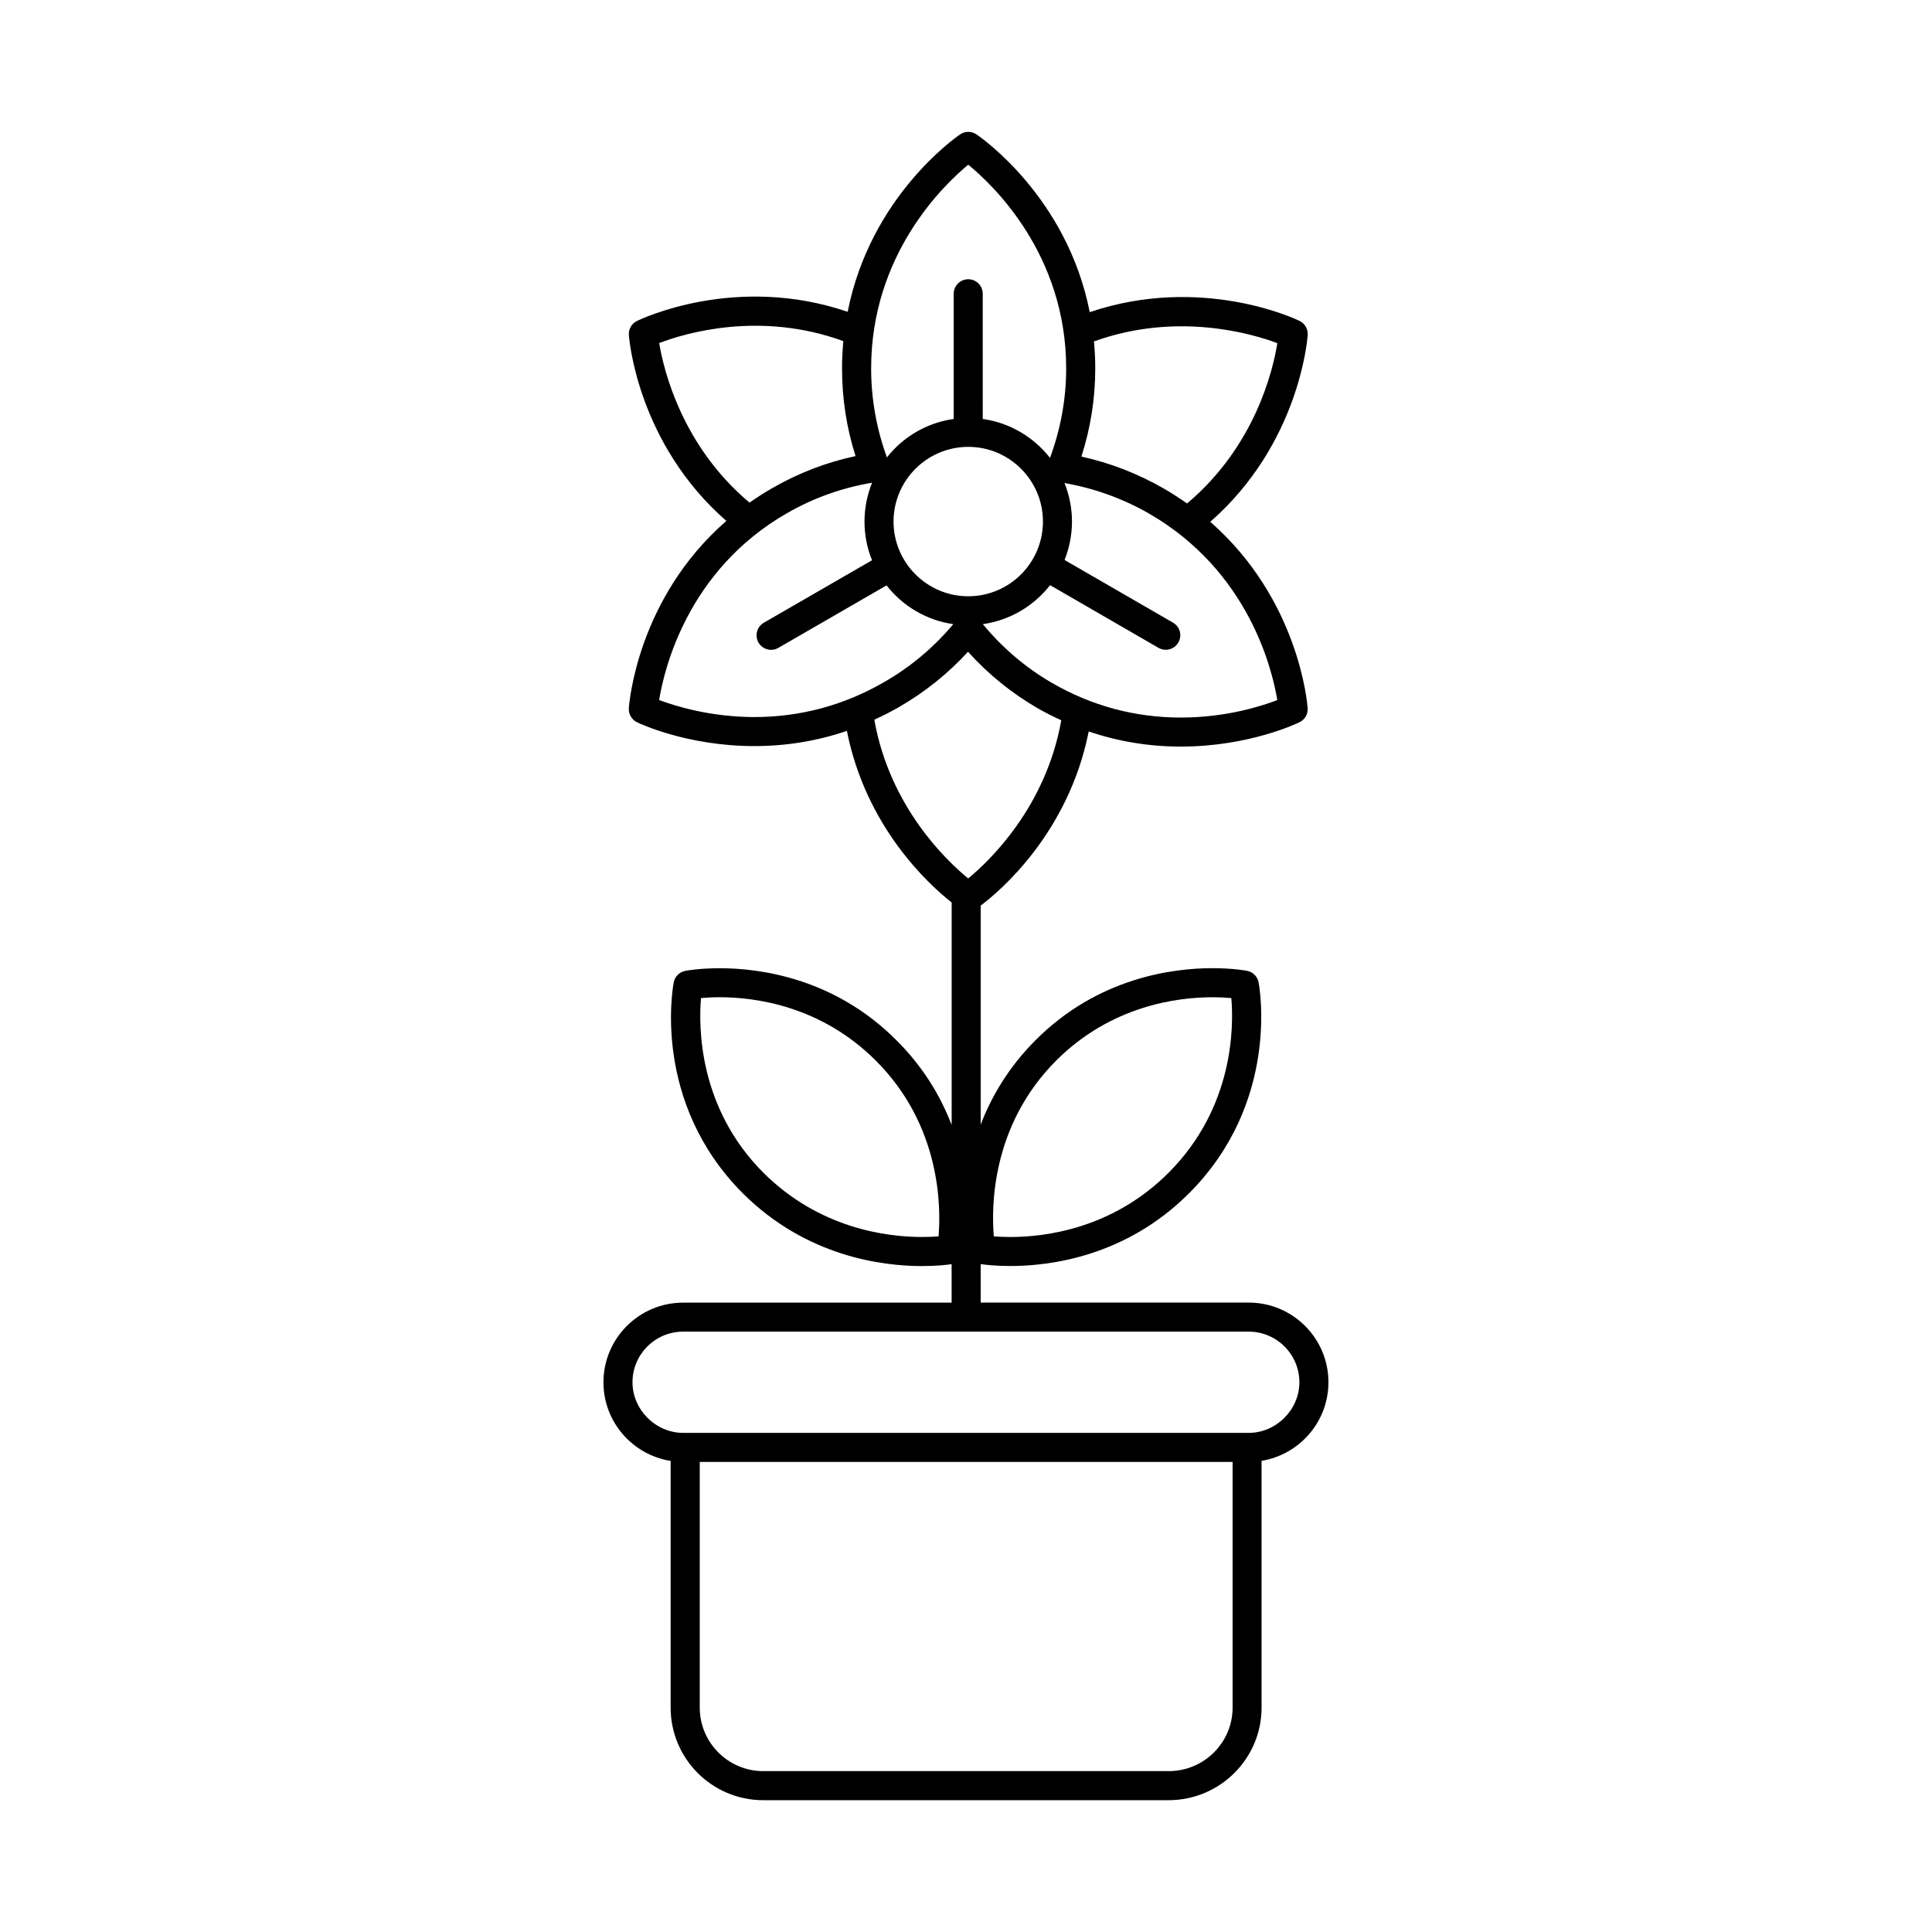 <?xml version="1.0" encoding="UTF-8"?>
<!-- Uploaded to: ICON Repo, www.iconrepo.com, Generator: ICON Repo Mixer Tools -->
<svg fill="#000000" width="800px" height="800px" version="1.1" viewBox="144 144 512 512" xmlns="http://www.w3.org/2000/svg">
 <path d="m496.05 510.31c0-11.645-9.469-21.113-21.113-21.113h-71.047v-10.195c1.211 0.18 4.031 0.504 7.871 0.504 10.484 0 30.582-2.496 47.344-19.27 24.152-24.145 18.68-54.609 18.438-55.898-0.293-1.543-1.504-2.762-3.047-3.055-0.156-0.039-3.691-0.707-9.211-0.707-10.375 0-30.262 2.465-46.801 19.027-7.211 7.211-11.746 15.004-14.594 22.441v-58.055c4.777-3.566 23.23-18.98 28.629-46.145 7.809 2.66 15.973 4.008 24.434 4.008 18.098 0 30.922-6.203 31.457-6.465 1.402-0.691 2.258-2.164 2.133-3.731-0.094-1.332-2.371-28.859-25.812-49.367 23.539-20.617 25.742-48.293 25.828-49.516 0.094-1.574-0.754-3.047-2.164-3.731-1.094-0.535-26.047-12.312-55.602-2.32-6.031-30.598-28.938-46.375-30.039-47.121-1.309-0.875-3.016-0.875-4.305 0.008-1.109 0.758-23.801 16.504-29.809 47.023-29.629-10.102-54.734 1.883-55.844 2.434-1.418 0.691-2.258 2.156-2.133 3.731 0.078 1.211 2.356 28.742 25.828 49.254-23.555 20.5-25.75 48.285-25.844 49.633-0.094 1.559 0.754 3.039 2.164 3.723 0.52 0.25 13.195 6.312 31.086 6.312 8.484 0 16.695-1.348 24.535-4.031 5.047 25.504 21.664 40.684 27.766 45.477v58.977c-2.859-7.461-7.406-15.289-14.695-22.523-16.547-16.562-36.375-19.027-46.727-19.027-5.504 0-9.035 0.668-9.18 0.707-1.535 0.293-2.754 1.496-3.047 3.047-0.262 1.281-5.824 31.746 18.324 55.914 16.84 16.766 36.961 19.262 47.445 19.262 3.856 0 6.644-0.324 7.871-0.504v10.195h-71.156c-11.645 0-21.113 9.469-21.113 21.113 0 10.516 7.731 19.238 17.805 20.828v65.395c0 13.523 11.004 24.52 24.52 24.52h107.45c13.578 0 24.633-10.996 24.633-24.52v-65.41c10.051-1.66 17.719-10.344 17.719-20.828zm-72.141-85.262c14.602-14.586 32.18-16.766 41.375-16.766 2.031 0 3.738 0.102 5.031 0.219 0.645 7.469 0.723 28.93-16.648 46.305-14.809 14.809-32.613 17.012-41.895 17.012-1.738 0-3.227-0.078-4.402-0.164-0.652-7.582-0.742-29.309 16.539-46.605zm-31.18 46.602c-1.164 0.094-2.66 0.164-4.402 0.164-9.305 0-27.117-2.203-42.004-17.012-17.293-17.293-17.191-38.832-16.547-46.305 1.289-0.125 2.984-0.219 5-0.219 9.164 0 26.695 2.18 41.297 16.773 17.379 17.301 17.285 39.035 16.656 46.598zm89.77-142.12c-4.273 1.645-13.664 4.629-25.551 4.629-12.148 0-23.648-3.094-34.18-9.188-7.047-4.086-13.16-9.344-18.309-15.562 7.211-1.023 13.531-4.832 17.82-10.336l28.734 16.609c0.613 0.355 1.273 0.512 1.922 0.512 1.34 0 2.629-0.684 3.336-1.922 1.062-1.844 0.449-4.195-1.402-5.258l-28.75-16.617c1.242-3.141 1.969-6.574 1.969-10.18 0-3.606-0.723-7.055-1.984-10.211 7.887 1.395 15.469 4.094 22.492 8.148 26.203 15.156 32.527 41.023 33.902 49.375zm-101.7-47.309c0-10.918 8.887-19.797 19.805-19.797s19.789 8.879 19.789 19.797-8.871 19.797-19.789 19.797c-10.914 0-19.805-8.879-19.805-19.797zm101.71-47.281c-1.148 7.203-5.918 27.34-23.922 42.484-1.938-1.371-3.984-2.684-6.133-3.938-6.887-3.961-14.227-6.809-21.875-8.492 2.434-7.535 3.676-15.367 3.676-23.363 0-2.457-0.125-4.84-0.34-7.156 21.973-7.91 41.785-2.086 48.594 0.465zm-81.914-47.293c6.598 5.391 25.953 23.789 25.953 53.988 0 8.156-1.48 16.121-4.289 23.711-4.289-5.488-10.613-9.305-17.82-10.32l-0.004-33.176c0-2.133-1.723-3.848-3.84-3.848-2.117 0-3.856 1.715-3.856 3.848v33.18c-7.148 1.008-13.422 4.754-17.695 10.188-2.754-7.551-4.18-15.469-4.18-23.578-0.004-30.188 19.195-48.594 25.73-53.992zm-81.902 47.27c6.809-2.613 26.68-8.59 48.797-0.52-0.211 2.34-0.34 4.754-0.34 7.242 0 7.957 1.195 15.742 3.582 23.23-7.746 1.645-15.176 4.504-22.113 8.516-2.109 1.203-4.094 2.488-5.984 3.816-17.902-15.016-22.758-35.105-23.941-42.285zm-0.016 94.59c1.371-8.383 7.613-34.395 33.793-49.453 7.07-4.086 14.68-6.785 22.648-8.133-1.289 3.18-2.016 6.668-2.016 10.305 0 3.621 0.707 7.062 2 10.242l-28.68 16.562c-1.844 1.062-2.465 3.418-1.418 5.258 0.723 1.234 2.016 1.922 3.352 1.922 0.645 0 1.309-0.164 1.906-0.512l28.68-16.562c4.273 5.449 10.531 9.242 17.695 10.273-5.148 6.125-11.289 11.312-18.324 15.352-10.629 6.141-22.199 9.266-34.426 9.266-11.648-0.016-20.953-2.914-25.211-4.519zm57.027 5.219c2.18-1 4.352-2.086 6.473-3.305 6.902-3.977 13.051-8.902 18.359-14.703 5.289 5.894 11.453 10.902 18.375 14.926 2.078 1.195 4.195 2.25 6.336 3.242-4.078 23.02-19.035 37.273-24.664 41.91-5.68-4.637-20.801-18.949-24.879-42.07zm78.012 278.64h-107.45c-9.273 0-16.824-7.551-16.824-16.832v-65.109h141.21v65.109c0 9.281-7.594 16.832-16.93 16.832zm21.223-89.641h-149.9c-7.273 0-13.422-6.141-13.422-13.414 0-7.398 6.016-13.414 13.422-13.414h149.89c7.391 0 13.422 6.016 13.422 13.414 0.008 7.273-6.148 13.414-13.414 13.414z"/>
</svg>